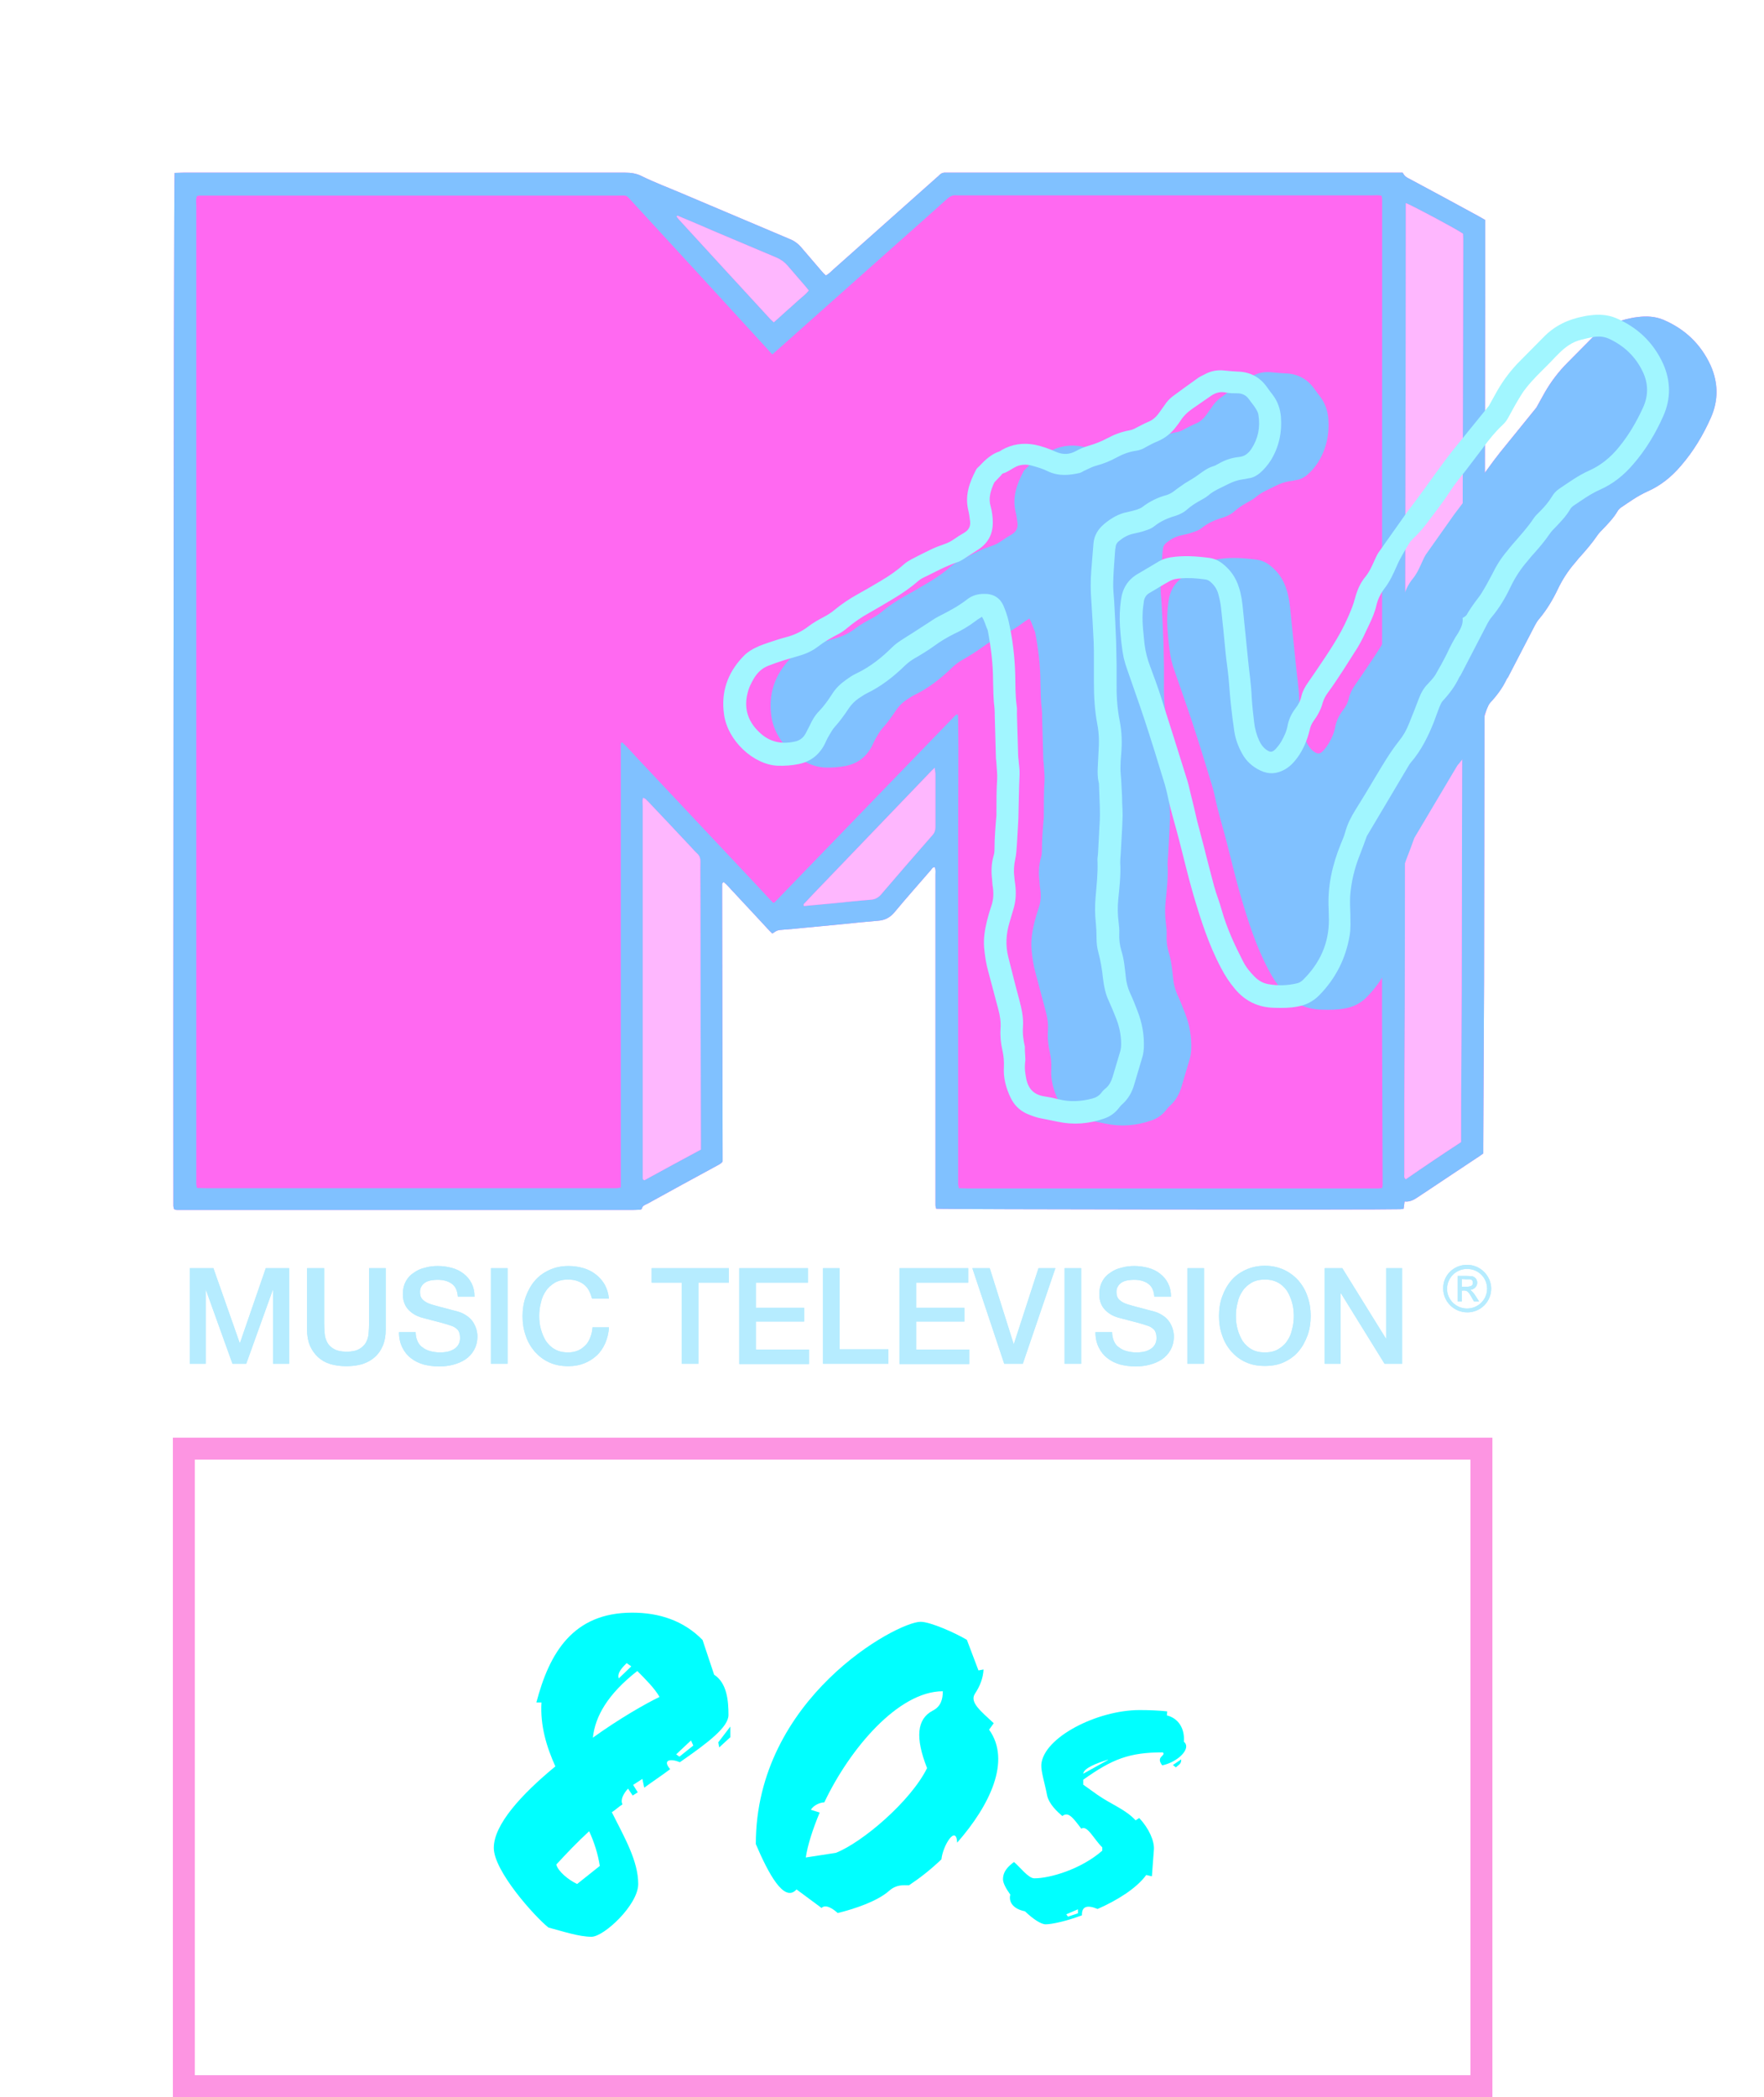 <svg width="673.23" height="800" overflow="visible" space="preserve" version="1.2" viewBox="0 0 673.23 800" xmlns="http://www.w3.org/2000/svg">
 <path transform="matrix(.921 0 0 .921 -382.09 15.064)" d="m1028.7 283.5c0.086 2.246 1.499-4.201 2.299-6.201 0.4-0.9 0.8-1.999 1.5-2.699 2.7-2.9 5.001-6 6.701-9.6 0.1-0.3 0.3-0.501 0.5-0.701l11.199-21.6c0.5-0.9 0.999-1.8 1.699-2.6 3.2-3.8 5.701-8 7.801-12.4 1.9-4 4.299-7.7 7.199-11 0.7-0.8 1.401-1.8 2.201-2.6 2.5-2.8 4.9-5.599 7-8.699 0.7-1 1.499-1.802 2.299-2.602 2.2-2.3 4.4-4.599 6-7.299 0.3-0.6 0.801-1.1 1.301-1.5 3.6-2.4 7-4.901 11-6.701 5.5-2.4 10.1-6.099 14-10.699 5.2-6 9.2-12.7 12.4-19.9s3.1-14.499-0.1-21.699c-4.1-8.9-10.702-15.1-19.602-18.9-3.4-1.4-6.999-1.6-10.699-1.1-0.8 0.1-1.7 0.2-2.5 0.4-6.4 1.2-12 3.8-16.6 8.5-3.3 3.3-6.6 6.7-9.9 10-3.7 3.7-6.8 7.799-9.4 12.299-1.2 2.1-2.3 4.201-3.5 6.301l-12.4 15.299c-1.8 2.2-3.599 4.401-5.299 6.701-3 4-5.901 8.1-8.801 12.1z" fill="#ff69f1" filter="url(#filter1368)"/>
 <g transform="matrix(.921 0 0 .921 -1555.9 218.31)">
  <path d="m1765.3-165.51c-1.2 0-2.3 0.1-3.6 0.1-0.4 2.7-0.6 419.9-0.5 427.9 0 0.4 0.199 0.899 0.199 1.199 0.2 0.2 0.3 0.301 0.4 0.301 0.1 0.1 0.199 0.1 0.299 0.1 0.2 0.1 0.402 0.1 0.602 0.1h189.4c0.9 0 1.702-0.1 2.602-0.1 0.1 0 0.199-0.1 0.299-0.1 0-0.1 0.101-0.099 0.301-0.199 0.2-1.4 1.4-1.701 2.4-2.201 9.6-5.3 19.099-10.499 28.699-15.699 0.8-0.5 1.8-0.801 2.4-1.801v-1.6c0-17.7-0.1-35.4-0.1-53.1 0-19.9-0.102-39.801-0.102-59.701 0-0.5-0.099-0.999 0.701-1.299 1.5 1.2 2.7 2.799 4.1 4.199l3.9 4.201c1.4 1.5 2.7 2.898 4.1 4.398l3.9 4.201c1.4 1.5 2.7 2.999 4.1 4.299 2.1-1.4 2.1-1.4 4.6-1.6 3-0.2 5.9-0.499 8.9-0.799 5.2-0.5 10.499-1 15.699-1.5 4.9-0.5 9.702-1 14.602-1.4 2.9-0.2 5.098-1.4 6.898-3.6 4.9-5.9 10-11.6 15-17.4 0.4-0.5 0.702-1.201 1.602-1.201 0.5 1.1 0.299 2.201 0.299 3.301v136.9c0.1 0.4 0.201 0.899 0.301 1.299 2.5 0.3 183.8 0.501 192.3 0.201 0.4 0 0.9-0.101 1.4-0.201 0.1-1 0.3-1.9 0.4-3 2.5 0.3 4.3-0.999 6.1-2.199 8-5.3 15.9-10.6 23.9-15.9 0.9-0.5 1.7-1.199 2.6-1.799v-2.602l0.338-68.521 0.461-289.38v-26.201c-1-0.6-1.901-1.1-2.801-1.6-9.5-5.2-19-10.3-28.5-15.4-0.6-0.3-1.199-0.6-1.699-1s-0.801-1-1.201-1.6h-189.1c-1.2-0.1-2.1 0.2-2.9 1-0.4 0.5-0.899 0.799-1.299 1.199-14.2 12.6-28.3 25.201-42.5 37.801-1 0.9-1.901 1.9-3.201 2.6-0.6-0.5-1.1-1-1.6-1.6-2.8-3.3-5.6-6.501-8.4-9.801-1.4-1.7-3-2.899-5-3.699-15-6.3-29.898-12.7-44.898-19-5.4-2.3-11.001-4.4-16.301-7-2.3-1.2-4.6-1.5-7.1-1.5h-86.9z" fill="#ff69f1" filter="url(#filter1364)"/>
  <path d="m1765.3-165.51c-1.2 0-2.3 0.1-3.6 0.1-0.4 2.7-0.6 419.9-0.5 427.9 0 0.4 0.199 0.899 0.199 1.199 0.2 0.2 0.3 0.301 0.4 0.301 0.1 0.1 0.199 0.1 0.299 0.1 0.2 0.1 0.402 0.1 0.602 0.1h189.4c0.9 0 1.702-0.1 2.602-0.1 0.1 0 0.199-0.1 0.299-0.1 0-0.1 0.101-0.099 0.301-0.199 0.2-1.4 1.4-1.701 2.4-2.201 9.6-5.3 19.099-10.499 28.699-15.699 0.8-0.5 1.8-0.801 2.4-1.801v-1.6c0-17.7-0.1-35.4-0.1-53.1 0-19.9-0.102-39.801-0.102-59.701 0-0.5-0.099-0.999 0.701-1.299 1.5 1.2 2.7 2.799 4.1 4.199l3.9 4.201c1.4 1.5 2.7 2.898 4.1 4.398l3.9 4.201c1.4 1.5 2.7 2.999 4.1 4.299 2.1-1.4 2.1-1.4 4.6-1.6 3-0.2 5.9-0.499 8.9-0.799 5.2-0.5 10.499-1 15.699-1.5 4.9-0.5 9.702-1 14.602-1.4 2.9-0.2 5.098-1.4 6.898-3.6 4.9-5.9 10-11.6 15-17.4 0.4-0.5 0.702-1.201 1.602-1.201 0.5 1.1 0.299 2.201 0.299 3.301v136.9c0.1 0.4 0.201 0.899 0.301 1.299 2.5 0.3 183.8 0.501 192.3 0.201 0.4 0 0.9-0.101 1.4-0.201 0.1-1 0.3-1.9 0.4-3 2.5 0.3 4.3-0.999 6.1-2.199 8-5.3 15.9-10.6 23.9-15.9 0.9-0.5 1.7-1.199 2.6-1.799v-2.602l0.338-68.521 0.461-289.38v-26.201c-1-0.6-1.901-1.1-2.801-1.6-9.5-5.2-19-10.3-28.5-15.4-0.6-0.3-1.199-0.6-1.699-1s-0.801-1-1.201-1.6h-189.1c-1.2-0.1-2.1 0.2-2.9 1-0.4 0.5-0.899 0.799-1.299 1.199-14.2 12.6-28.3 25.201-42.5 37.801-1 0.9-1.901 1.9-3.201 2.6-0.6-0.5-1.1-1-1.6-1.6-2.8-3.3-5.6-6.501-8.4-9.801-1.4-1.7-3-2.899-5-3.699-15-6.3-29.898-12.7-44.898-19-5.4-2.3-11.001-4.4-16.301-7-2.3-1.2-4.6-1.5-7.1-1.5h-86.9zm494.62 9.35c0.625-2e-4 1.275 0.05 1.975 0.25 0.1 0.6 0.199 1.201 0.199 1.701v2.299l-0.049 334.32 0.252 71.482c0 0.3-0.101 0.699-0.201 1.199-0.6 0.1-1.199 0.201-1.699 0.201h-169.9c-1.2 0-2.399-0.102-3.799-0.102-0.1-0.7-0.301-1.299-0.301-1.799v-140.6c0-13.3 0.1-26.6 0.1-39.9 0-4-0.1-8-0.1-12 0-0.7-0.102-1.3-0.102-1.9h-0.5c-0.1 0-0.201-3.8e-4 -0.301 0.1l-0.4 0.4-0.199 0.199-0.6 0.602c-24.4 25.2-48.801 50.499-73.201 75.699l-0.199 0.199-0.199 0.201c0 0.1-0.101 0.099-0.201 0.199 0 0.1-0.099 0.201-0.199 0.201-0.1 0-0.2 0.099-0.5 0.199-2.1-2.1-4.101-4.4-6.201-6.6s-4.199-4.501-6.299-6.701-4.201-4.499-6.301-6.699-4.199-4.499-6.299-6.699-4.201-4.501-6.301-6.701c-2-2.2-4.1-4.3-6.1-6.5-2.1-2.2-4.201-4.499-6.301-6.699s-4.199-4.501-6.299-6.701-4.201-4.499-6.301-6.699-3.999-4.5-6.199-6.5c-0.7 0.2-0.602 0.7-0.602 1v183.4c-0.7 0.1-1.299 0.299-1.799 0.299h-170.2c-1.2 0-2.3-0.1-3.6-0.1-0.1-0.6-0.299-1.199-0.299-1.699v-405.2c0-1.3-0.301-2.6 0.299-4 0.4-0.1 0.7-0.199 1.1-0.199h173.3c4.2 0 3.1-0.501 6.1 2.699 18.7 20.3 37.3 40.6 55.9 60.9 0.6 0.7 1.2 1.401 2 2.201 0.9-0.8 1.7-1.501 2.5-2.201l48.9-43.5c7-6.2 14-12.399 21-18.699 1.2-1.1 2.4-1.7 3.9-1.5h172.4c0.6 0 1.201-0.051 1.826-0.051zm11.975 3.25c2.7 1 21.599 11.101 23.699 12.701 0 0.6 0.102 1.3 0.102 2.1l-0.633 310.57-0.166 37.83c-0.1 7.5-0.1 14.898-0.1 22.398v3.4c-7.8 5.1-15.4 10.2-22.9 15.4-0.9-0.7-0.6-1.499-0.6-2.199v-28.701l0.174-41.021 0.424-329.08zm-301.8 5.201c5.5 2.3 10.901 4.598 16.201 6.898 8.4 3.5 16.7 7.102 25.1 10.602 1.7 0.8 3.101 1.799 4.301 3.199l7.5 8.699c0.4 0.5 0.799 1.002 1.299 1.602-1.4 1.8-3.199 3-4.799 4.5-1.5 1.4-3.101 2.799-4.701 4.199-1.6 1.5-3.2 2.9-5 4.5-0.5-0.5-0.899-0.799-1.299-1.199-12.7-13.8-25.501-27.702-38.201-41.602-0.3-0.3-0.499-0.7-0.799-1.1 0.2-0.1 0.298-0.199 0.398-0.299zm106.6 228.7c0.1 1.2 0.199 1.9 0.299 2.6v21.801c0 1.4-0.299 2.5-1.299 3.6-7.2 8.2-14.3 16.399-21.4 24.699-1.2 1.3-2.501 1.9-4.201 2-5.2 0.4-10.499 1-15.699 1.5-4 0.4-8 0.702-11.9 1.102-0.4-0.7 0.1-1.001 0.4-1.301 2.7-2.9 5.501-5.799 8.301-8.699 14.4-15 28.7-29.9 43.1-44.9 0.6-0.7 1.3-1.3 2.4-2.4zm-120.9 12.5c1.1 0.2 1.499 1 2.199 1.6 6.1 6.4 12.1 12.801 18.1 19.201 0.7 0.8 1.401 1.599 2.201 2.299 1 0.9 1.299 2.001 1.299 3.301-0.1 4.3 0 8.6 0 12.9 0.1 34.4 0.101 68.799 0.201 103.2v3.199c-8 4.3-15.8 8.501-23.4 12.701-0.9-0.3-0.699-0.901-0.699-1.301v-153.7c0-1.1-0.201-2.2 0.1-3.4z" fill="#80c1ff" filter="url(#filter1256)"/>
  <path d="m2271.9-152.91c2.7 1 21.599 11.101 23.699 12.701 0 0.6 0.102 1.3 0.102 2.1l-0.633 310.57-0.166 37.83c-0.1 7.5-0.1 14.898-0.1 22.398v3.4c-7.8 5.1-15.4 10.2-22.9 15.4-0.9-0.7-0.6-1.499-0.6-2.199v-28.701l0.174-41.021 0.424-329.08zm-301.8 5.201c5.5 2.3 10.901 4.598 16.201 6.898 8.4 3.5 16.7 7.102 25.1 10.602 1.7 0.8 3.101 1.799 4.301 3.199l7.5 8.699c0.4 0.5 0.799 1.002 1.299 1.602-1.4 1.8-3.199 3-4.799 4.5-1.5 1.4-3.101 2.799-4.701 4.199-1.6 1.5-3.2 2.9-5 4.5-0.5-0.5-0.899-0.799-1.299-1.199-12.7-13.8-25.501-27.702-38.201-41.602-0.3-0.3-0.499-0.7-0.799-1.1 0.2-0.1 0.298-0.199 0.398-0.299zm106.6 228.7c0.1 1.2 0.199 1.9 0.299 2.6v21.801c0 1.4-0.299 2.5-1.299 3.6-7.2 8.2-14.3 16.399-21.4 24.699-1.2 1.3-2.501 1.9-4.201 2-5.2 0.4-10.499 1-15.699 1.5-4 0.4-8 0.702-11.9 1.102-0.4-0.7 0.1-1.001 0.4-1.301 2.7-2.9 5.501-5.799 8.301-8.699 14.4-15 28.7-29.9 43.1-44.9 0.6-0.7 1.3-1.3 2.4-2.4zm-120.9 12.5c1.1 0.2 1.499 1 2.199 1.6 6.1 6.4 12.1 12.801 18.1 19.201 0.7 0.8 1.401 1.599 2.201 2.299 1 0.9 1.299 2.001 1.299 3.301-0.1 4.3 0 8.6 0 12.9 0.1 34.4 0.101 68.799 0.201 103.2v3.199c-8 4.3-15.8 8.501-23.4 12.701-0.9-0.3-0.699-0.901-0.699-1.301v-153.7c0-1.1-0.201-2.2 0.1-3.4z" fill="#feb7fe" filter="url(#filter1360)"/>
 </g>
 <defs>
  <filter id="filter1256" x="-.011" y="-.014" width="1.022" height="1.027" color-interpolation-filters="sRGB">
   <feGaussianBlur stdDeviation="2.433"/>
  </filter>
  <filter id="filter1287" x="-.011" y="-.013" width="1.022" height="1.026" color-interpolation-filters="sRGB">
   <feGaussianBlur stdDeviation="1.818"/>
  </filter>
  <filter id="filter1360" x="-.013" y="-.011" width="1.026" height="1.022" color-interpolation-filters="sRGB">
   <feGaussianBlur stdDeviation="1.862"/>
  </filter>
  <filter id="filter1364" x="-.132" y="-.166" width="1.263" height="1.333" color-interpolation-filters="sRGB">
   <feGaussianBlur stdDeviation="29.809"/>
  </filter>
  <filter id="filter1368" x="-.196" y="-.117" width="1.393" height="1.235" color-interpolation-filters="sRGB">
   <feGaussianBlur stdDeviation="8.28"/>
  </filter>
 </defs>
 <g transform="translate(-414.93 -52.4)" fill="#b6ecff">
  <g transform="matrix(.921 0 0 .921 32.84 67.464)">
   <path d="m493.5 509h9.8l10.9 31h0.1l10.7-31h9.7v39.6h-6.7v-30.6h-0.1l-11 30.6h-5.7l-11-30.6h-0.1v30.6h-6.6z"/>
   <path d="m542.3 509h6.9v23c0 1.3 0.1 2.7 0.2 4.1s0.5 2.6 1.1 3.7 1.5 2 2.8 2.7c1.2 0.7 3 1.1 5.2 1.1 2.3 0 4-0.4 5.2-1.1s2.2-1.6 2.8-2.7 1-2.3 1.1-3.7 0.2-2.7 0.2-4.1v-23h6.9v25.4c0 2.6-0.4 4.8-1.2 6.7s-1.9 3.5-3.3 4.7c-1.4 1.3-3.1 2.2-5.1 2.9-2 0.6-4.2 0.9-6.7 0.9s-4.7-0.3-6.7-0.9-3.7-1.6-5.1-2.9-2.5-2.9-3.3-4.7c-0.8-1.9-1.2-4.1-1.2-6.7v-25.4z"/>
   <path d="m587.1 535.4c0 1.5 0.3 2.8 0.8 3.9s1.2 2 2.2 2.6c0.9 0.7 2 1.2 3.2 1.5s2.5 0.5 3.9 0.5c1.5 0 2.8-0.2 3.9-0.5 1.1-0.4 1.9-0.8 2.6-1.4s1.1-1.2 1.4-1.9 0.4-1.5 0.4-2.2c0-1.5-0.3-2.6-1-3.4-0.7-0.7-1.4-1.2-2.2-1.5-1.4-0.5-3-1-4.9-1.5s-4.2-1.1-6.9-1.8c-1.7-0.4-3.1-1-4.2-1.7s-2-1.5-2.7-2.4-1.1-1.8-1.4-2.8-0.4-2-0.4-3.1c0-2 0.4-3.7 1.2-5.2s1.9-2.7 3.3-3.6c1.4-1 2.9-1.7 4.7-2.1 1.7-0.5 3.5-0.7 5.3-0.7 2.1 0 4 0.3 5.9 0.8 1.8 0.5 3.4 1.3 4.8 2.4s2.5 2.4 3.3 4 1.2 3.4 1.2 5.5h-6.9c-0.2-2.6-1.1-4.4-2.6-5.4-1.6-1.1-3.5-1.6-5.9-1.6-0.8 0-1.6 0.1-2.5 0.2-0.9 0.2-1.6 0.4-2.3 0.8s-1.3 0.9-1.7 1.6c-0.5 0.7-0.7 1.5-0.7 2.5 0 1.4 0.4 2.5 1.3 3.3s2 1.4 3.4 1.8c0.1 0 0.7 0.2 1.7 0.5s2.2 0.6 3.4 0.9c1.3 0.3 2.5 0.7 3.7 1s2.1 0.5 2.6 0.7c1.3 0.4 2.4 1 3.4 1.7s1.8 1.5 2.4 2.4 1.1 1.9 1.4 2.9 0.5 2.1 0.5 3.1c0 2.2-0.5 4.1-1.4 5.7s-2.1 2.9-3.6 3.9-3.2 1.7-5.1 2.2-3.8 0.7-5.8 0.7c-2.3 0-4.4-0.3-6.4-0.8-2-0.6-3.7-1.4-5.2-2.6-1.5-1.1-2.7-2.6-3.6-4.4s-1.4-3.9-1.4-6.4h6.9z"/>
   <path d="m618.3 509h6.9v39.6h-6.9z"/>
   <path d="m660.2 521.6c-0.3-1.1-0.7-2.2-1.2-3.2s-1.2-1.8-2-2.5-1.8-1.2-2.9-1.6-2.4-0.6-3.8-0.6c-2.1 0-3.9 0.4-5.5 1.3-1.5 0.9-2.8 2-3.7 3.4-1 1.4-1.7 3-2.1 4.9-0.5 1.8-0.7 3.7-0.7 5.5 0 1.9 0.2 3.7 0.7 5.5s1.2 3.4 2.1 4.9c1 1.4 2.2 2.6 3.7 3.4 1.5 0.9 3.4 1.3 5.5 1.3 1.6 0 2.9-0.3 4.1-0.8s2.2-1.3 3.1-2.2 1.5-2 2-3.3 0.8-2.6 0.9-4.1h6.8c-0.1 2.4-0.7 4.5-1.5 6.5-0.9 2-2 3.7-3.5 5.1s-3.2 2.5-5.2 3.3-4.2 1.2-6.6 1.2c-3 0-5.6-0.5-8-1.6s-4.3-2.6-6-4.5c-1.6-1.9-2.9-4.1-3.7-6.6-0.9-2.5-1.3-5.2-1.3-8s0.4-5.5 1.3-8 2.1-4.7 3.7-6.6 3.6-3.4 6-4.5c2.3-1.1 5-1.7 8-1.7 2.2 0 4.3 0.3 6.3 0.9s3.7 1.5 5.2 2.7 2.7 2.6 3.6 4.2c0.9 1.7 1.5 3.6 1.7 5.7z"/>
   <path d="m684.8 509h32.1v6h-12.6v33.6h-6.9v-33.6h-12.5v-6z"/>
   <path d="m721.2 509h28.5v6h-21.6v10.4h20v5.7h-20v11.6h22v6h-28.9z"/>
   <path d="m755.9 509h6.9v33.6h20.2v6h-27.1z"/>
   <path d="m787.6 509h28.5v6h-21.6v10.4h20v5.7h-20v11.6h22v6h-28.9z"/>
   <path d="m817.8 509h7.2l9.9 31.4h0.1l10.2-31.4h7l-13.5 39.6h-7.7z"/>
   <path d="m856 509h6.9v39.6h-6.9z"/>
   <path d="m875.7 535.4c0 1.5 0.3 2.8 0.8 3.9s1.2 2 2.2 2.6c0.9 0.7 2 1.2 3.2 1.5s2.5 0.5 3.9 0.5c1.5 0 2.8-0.2 3.9-0.5 1.1-0.4 1.9-0.8 2.6-1.4s1.1-1.2 1.4-1.9 0.4-1.5 0.4-2.2c0-1.5-0.3-2.6-1-3.4-0.7-0.7-1.4-1.2-2.2-1.5-1.4-0.5-3-1-4.9-1.5s-4.2-1.1-6.9-1.8c-1.7-0.4-3.1-1-4.2-1.7s-2-1.5-2.7-2.4-1.1-1.8-1.4-2.8-0.4-2-0.4-3.1c0-2 0.4-3.7 1.2-5.2s1.9-2.7 3.3-3.6c1.4-1 2.9-1.7 4.7-2.1 1.7-0.5 3.5-0.7 5.3-0.7 2.1 0 4 0.3 5.9 0.8 1.8 0.5 3.4 1.3 4.8 2.4s2.5 2.4 3.3 4 1.2 3.4 1.2 5.5h-6.9c-0.2-2.6-1.1-4.4-2.6-5.4-1.6-1.1-3.5-1.6-5.9-1.6-0.8 0-1.6 0.1-2.5 0.2-0.9 0.2-1.6 0.4-2.3 0.8s-1.3 0.9-1.7 1.6c-0.5 0.7-0.7 1.5-0.7 2.5 0 1.4 0.4 2.5 1.3 3.3s2 1.4 3.4 1.8c0.1 0 0.7 0.2 1.7 0.5s2.2 0.6 3.4 0.9c1.3 0.3 2.5 0.7 3.7 1s2.1 0.5 2.6 0.7c1.3 0.4 2.4 1 3.4 1.7s1.8 1.5 2.4 2.4 1.1 1.9 1.4 2.9 0.5 2.1 0.5 3.1c0 2.2-0.5 4.1-1.4 5.7s-2.1 2.9-3.6 3.9-3.2 1.7-5.1 2.2-3.8 0.7-5.8 0.7c-2.3 0-4.4-0.3-6.4-0.8-2-0.6-3.7-1.4-5.2-2.6-1.5-1.1-2.7-2.6-3.6-4.4s-1.4-3.9-1.4-6.4h6.9z"/>
   <path d="m906.9 509h6.9v39.6h-6.9z"/>
   <path d="m939 508c3 0 5.6 0.6 8 1.7 2.3 1.1 4.3 2.6 6 4.5 1.6 1.9 2.9 4.1 3.7 6.6 0.9 2.5 1.3 5.2 1.3 8s-0.4 5.5-1.3 8-2.1 4.7-3.7 6.6-3.6 3.4-6 4.5c-2.3 1.1-5 1.6-8 1.6s-5.6-0.5-8-1.6-4.3-2.6-6-4.5c-1.6-1.9-2.9-4.1-3.7-6.6-0.9-2.5-1.3-5.2-1.3-8s0.4-5.5 1.3-8 2.1-4.7 3.7-6.6 3.6-3.4 6-4.5 5-1.7 8-1.7zm0 5.7c-2.1 0-3.9 0.4-5.5 1.3-1.5 0.9-2.8 2-3.7 3.4-1 1.4-1.7 3-2.1 4.9-0.5 1.8-0.7 3.7-0.7 5.5 0 1.9 0.2 3.7 0.7 5.5s1.2 3.4 2.1 4.9c1 1.4 2.2 2.6 3.7 3.4 1.5 0.9 3.4 1.3 5.5 1.3s3.9-0.4 5.5-1.3c1.5-0.9 2.8-2 3.7-3.4 1-1.4 1.7-3 2.1-4.9 0.5-1.8 0.7-3.7 0.7-5.5 0-1.9-0.2-3.7-0.7-5.5s-1.2-3.4-2.1-4.9c-1-1.4-2.2-2.6-3.7-3.4-1.6-0.9-3.4-1.3-5.5-1.3z"/>
   <path d="m963.8 509h7.3l18.1 29.2h0.1v-29.2h6.6v39.6h-7.3l-18-29.1h-0.2v29.1h-6.6z"/>
  </g>
  <g transform="matrix(.921 0 0 .921 32.84 67.464)">
   <path d="m1022.8 507.6c5.4 0 9.9 4.4 10 9.8 0 5.5-4.4 9.9-9.9 9.9s-10-4.4-10-9.9c-0.1-5.4 4.3-9.8 9.9-9.8zm0 18.1c4.6 0 8.3-3.7 8.3-8.2 0-4.6-3.7-8.2-8.3-8.2s-8.3 3.7-8.3 8.3c0 4.4 3.7 8.1 8.3 8.1z"/>
   <path d="m1024.1 518c1.7 1.2 2.5 3.1 3.7 4.8h-2c-0.1 0-0.3-0.2-0.3-0.3-0.5-0.9-1-1.7-1.5-2.6-1-1.5-1.5-1.8-3.4-1.6v4.5h-1.7v-10.6h2c1.2 0 2.4 0 3.6 0.1 1.6 0.1 2.5 1.4 2.5 2.7 0 1.4-1 2.6-2.5 2.9-0.1 0.1-0.2 0.1-0.4 0.1zm-3.5-4.5v3.2h2.2c0.4 0 0.9-0.1 1.3-0.2 0.8-0.2 1.1-0.7 1.1-1.5s-0.4-1.3-1.2-1.4c-1.1 0-2.3 0-3.4-0.1z"/>
  </g>
  <g transform="matrix(.921 0 0 .921 32.84 67.464)">
   <path d="m493.5 509h9.8l10.9 31h0.1l10.7-31h9.7v39.6h-6.7v-30.6h-0.1l-11 30.6h-5.7l-11-30.6h-0.1v30.6h-6.6z"/>
   <path d="m542.3 509h6.9v23c0 1.3 0.1 2.7 0.2 4.1s0.5 2.6 1.1 3.7 1.5 2 2.8 2.7c1.2 0.7 3 1.1 5.2 1.1 2.3 0 4-0.4 5.2-1.1s2.2-1.6 2.8-2.7 1-2.3 1.1-3.7 0.2-2.7 0.2-4.1v-23h6.9v25.4c0 2.6-0.4 4.8-1.2 6.7s-1.9 3.5-3.3 4.7c-1.4 1.3-3.1 2.2-5.1 2.9-2 0.6-4.2 0.9-6.7 0.9s-4.7-0.3-6.7-0.9-3.7-1.6-5.1-2.9-2.5-2.9-3.3-4.7c-0.8-1.9-1.2-4.1-1.2-6.7v-25.4z"/>
   <path d="m587.1 535.4c0 1.5 0.3 2.8 0.8 3.9s1.2 2 2.2 2.6c0.9 0.7 2 1.2 3.2 1.5s2.5 0.5 3.9 0.5c1.5 0 2.8-0.2 3.9-0.5 1.1-0.4 1.9-0.8 2.6-1.4s1.1-1.2 1.4-1.9 0.4-1.5 0.4-2.2c0-1.5-0.3-2.6-1-3.4-0.7-0.7-1.4-1.2-2.2-1.5-1.4-0.5-3-1-4.9-1.5s-4.2-1.1-6.9-1.8c-1.7-0.4-3.1-1-4.2-1.7s-2-1.5-2.7-2.4-1.1-1.8-1.4-2.8-0.4-2-0.4-3.1c0-2 0.4-3.7 1.2-5.2s1.9-2.7 3.3-3.6c1.4-1 2.9-1.7 4.7-2.1 1.7-0.5 3.5-0.7 5.3-0.7 2.1 0 4 0.3 5.9 0.8 1.8 0.5 3.4 1.3 4.8 2.4s2.5 2.4 3.3 4 1.2 3.4 1.2 5.5h-6.9c-0.2-2.6-1.1-4.4-2.6-5.4-1.6-1.1-3.5-1.6-5.9-1.6-0.8 0-1.6 0.1-2.5 0.2-0.9 0.2-1.6 0.4-2.3 0.8s-1.3 0.9-1.7 1.6c-0.5 0.7-0.7 1.5-0.7 2.5 0 1.4 0.4 2.5 1.3 3.3s2 1.4 3.4 1.8c0.1 0 0.7 0.2 1.7 0.5s2.2 0.6 3.4 0.9c1.3 0.3 2.5 0.7 3.7 1s2.1 0.5 2.6 0.7c1.3 0.4 2.4 1 3.4 1.7s1.8 1.5 2.4 2.4 1.1 1.9 1.4 2.9 0.5 2.1 0.5 3.1c0 2.2-0.5 4.1-1.4 5.7s-2.1 2.9-3.6 3.9-3.2 1.7-5.1 2.2-3.8 0.7-5.8 0.7c-2.3 0-4.4-0.3-6.4-0.8-2-0.6-3.7-1.4-5.2-2.6-1.5-1.1-2.7-2.6-3.6-4.4s-1.4-3.9-1.4-6.4h6.9z"/>
   <path d="m618.3 509h6.9v39.6h-6.9z"/>
   <path d="m660.2 521.6c-0.3-1.1-0.7-2.2-1.2-3.2s-1.2-1.8-2-2.5-1.8-1.2-2.9-1.6-2.4-0.6-3.8-0.6c-2.1 0-3.9 0.4-5.5 1.3-1.5 0.9-2.8 2-3.7 3.4-1 1.4-1.7 3-2.1 4.9-0.5 1.8-0.7 3.7-0.7 5.5 0 1.9 0.2 3.7 0.7 5.5s1.2 3.4 2.1 4.9c1 1.4 2.2 2.6 3.7 3.4 1.5 0.9 3.4 1.3 5.5 1.3 1.6 0 2.9-0.3 4.1-0.8s2.2-1.3 3.1-2.2 1.5-2 2-3.3 0.8-2.6 0.9-4.1h6.8c-0.1 2.4-0.7 4.5-1.5 6.5-0.9 2-2 3.7-3.5 5.1s-3.2 2.5-5.2 3.3-4.2 1.2-6.6 1.2c-3 0-5.6-0.5-8-1.6s-4.3-2.6-6-4.5c-1.6-1.9-2.9-4.1-3.7-6.6-0.9-2.5-1.3-5.2-1.3-8s0.4-5.5 1.3-8 2.1-4.7 3.7-6.6 3.6-3.4 6-4.5c2.3-1.1 5-1.7 8-1.7 2.2 0 4.3 0.3 6.3 0.9s3.7 1.5 5.2 2.7 2.7 2.6 3.6 4.2c0.9 1.7 1.5 3.6 1.7 5.7z"/>
   <path d="m684.8 509h32.1v6h-12.6v33.6h-6.9v-33.6h-12.5v-6z"/>
   <path d="m721.2 509h28.5v6h-21.6v10.4h20v5.7h-20v11.6h22v6h-28.9z"/>
   <path d="m755.9 509h6.9v33.6h20.2v6h-27.1z"/>
   <path d="m787.6 509h28.5v6h-21.6v10.4h20v5.7h-20v11.6h22v6h-28.9z"/>
   <path d="m817.8 509h7.2l9.9 31.4h0.1l10.2-31.4h7l-13.5 39.6h-7.7z"/>
   <path d="m856 509h6.9v39.6h-6.9z"/>
   <path d="m875.7 535.4c0 1.5 0.3 2.8 0.8 3.9s1.2 2 2.2 2.6c0.9 0.7 2 1.2 3.2 1.5s2.5 0.5 3.9 0.5c1.5 0 2.8-0.2 3.9-0.5 1.1-0.4 1.9-0.8 2.6-1.4s1.1-1.2 1.4-1.9 0.4-1.5 0.4-2.2c0-1.5-0.3-2.6-1-3.4-0.7-0.7-1.4-1.2-2.2-1.5-1.4-0.5-3-1-4.9-1.5s-4.2-1.1-6.9-1.8c-1.7-0.4-3.1-1-4.2-1.7s-2-1.5-2.7-2.4-1.1-1.8-1.4-2.8-0.4-2-0.4-3.1c0-2 0.4-3.7 1.2-5.2s1.9-2.7 3.3-3.6c1.4-1 2.9-1.7 4.7-2.1 1.7-0.5 3.5-0.7 5.3-0.7 2.1 0 4 0.3 5.9 0.8 1.8 0.5 3.4 1.3 4.8 2.4s2.5 2.4 3.3 4 1.2 3.4 1.2 5.5h-6.9c-0.2-2.6-1.1-4.4-2.6-5.4-1.6-1.1-3.5-1.6-5.9-1.6-0.8 0-1.6 0.1-2.5 0.2-0.9 0.2-1.6 0.4-2.3 0.8s-1.3 0.9-1.7 1.6c-0.5 0.7-0.7 1.5-0.7 2.5 0 1.4 0.4 2.5 1.3 3.3s2 1.4 3.4 1.8c0.1 0 0.7 0.2 1.7 0.5s2.2 0.6 3.4 0.9c1.3 0.3 2.5 0.7 3.7 1s2.1 0.5 2.6 0.7c1.3 0.4 2.4 1 3.4 1.7s1.8 1.5 2.4 2.4 1.1 1.9 1.4 2.9 0.5 2.1 0.5 3.1c0 2.2-0.5 4.1-1.4 5.7s-2.1 2.9-3.6 3.9-3.2 1.7-5.1 2.2-3.8 0.7-5.8 0.7c-2.3 0-4.4-0.3-6.4-0.8-2-0.6-3.7-1.4-5.2-2.6-1.5-1.1-2.7-2.6-3.6-4.4s-1.4-3.9-1.4-6.4h6.9z"/>
   <path d="m906.9 509h6.9v39.6h-6.9z"/>
   <path d="m939 508c3 0 5.6 0.6 8 1.7 2.3 1.1 4.3 2.6 6 4.5 1.6 1.9 2.9 4.1 3.7 6.6 0.9 2.5 1.3 5.2 1.3 8s-0.4 5.5-1.3 8-2.1 4.7-3.7 6.6-3.6 3.4-6 4.5c-2.3 1.1-5 1.6-8 1.6s-5.6-0.5-8-1.6-4.3-2.6-6-4.5c-1.6-1.9-2.9-4.1-3.7-6.6-0.9-2.5-1.3-5.2-1.3-8s0.4-5.5 1.3-8 2.1-4.7 3.7-6.6 3.6-3.4 6-4.5 5-1.7 8-1.7zm0 5.7c-2.1 0-3.9 0.4-5.5 1.3-1.5 0.9-2.8 2-3.7 3.4-1 1.4-1.7 3-2.1 4.9-0.5 1.8-0.7 3.7-0.7 5.5 0 1.9 0.2 3.7 0.7 5.5s1.2 3.4 2.1 4.9c1 1.4 2.2 2.6 3.7 3.4 1.5 0.9 3.4 1.3 5.5 1.3s3.9-0.4 5.5-1.3c1.5-0.9 2.8-2 3.7-3.4 1-1.4 1.7-3 2.1-4.9 0.5-1.8 0.7-3.7 0.7-5.5 0-1.9-0.2-3.7-0.7-5.5s-1.2-3.4-2.1-4.9c-1-1.4-2.2-2.6-3.7-3.4-1.6-0.9-3.4-1.3-5.5-1.3z"/>
   <path d="m963.8 509h7.3l18.1 29.2h0.1v-29.2h6.6v39.6h-7.3l-18-29.1h-0.2v29.1h-6.6z"/>
  </g>
  <g transform="matrix(.921 0 0 .921 32.84 67.464)">
   <path d="m1022.8 507.6c5.4 0 9.9 4.4 10 9.8 0 5.5-4.4 9.9-9.9 9.9s-10-4.4-10-9.9c-0.1-5.4 4.3-9.8 9.9-9.8zm0 18.1c4.6 0 8.3-3.7 8.3-8.2 0-4.6-3.7-8.2-8.3-8.2s-8.3 3.7-8.3 8.3c0 4.4 3.7 8.1 8.3 8.1z"/>
   <path d="m1024.1 518c1.7 1.2 2.5 3.1 3.7 4.8h-2c-0.1 0-0.3-0.2-0.3-0.3-0.5-0.9-1-1.7-1.5-2.6-1-1.5-1.5-1.8-3.4-1.6v4.5h-1.7v-10.6h2c1.2 0 2.4 0 3.6 0.1 1.6 0.1 2.5 1.4 2.5 2.7 0 1.4-1 2.6-2.5 2.9-0.1 0.1-0.2 0.1-0.4 0.1zm-3.5-4.5v3.2h2.2c0.4 0 0.9-0.1 1.3-0.2 0.8-0.2 1.1-0.7 1.1-1.5s-0.4-1.3-1.2-1.4c-1.1 0-2.3 0-3.4-0.1z"/>
  </g>
 </g>
 <g transform="matrix(.921 0 0 .921 -383.63 15.709)" fill="#80c1ff" filter="url(#filter1287)">
  <path d="m1007.3 212.8c-1 1.7-1.7 3.6-2.6 5.4-0.7 1.5-1.5 2.899-2.5 4.199-2.3 2.7-3.6 5.799-4.5 9.199-0.7 2.7-1.8 5.301-2.9 7.801-3.5 8.1-8.6 15.3-13.5 22.6-1 1.5-2.1 3-3.1 4.5-1.2 1.7-2.199 3.5-2.699 5.6-0.4 1.9-1.3 3.602-2.5 5.102-1.6 2.1-2.701 4.4-3.201 7-0.4 2.3-1.4 4.5-2.6 6.6-0.7 1.2-1.5 2.199-2.4 3.199-1.4 1.4-2.199 1.401-3.799 0.301-1.4-1-2.3-2.301-3-3.801-1.1-2.4-1.8-4.999-2.1-7.699-0.4-3.4-0.8-6.901-1-10.301-0.2-5.2-1-10.3-1.5-15.4-0.7-6.9-1.402-13.899-2.102-20.799-0.3-3.2-0.699-6.301-1.699-9.301-1.2-3.9-3.4-7.1-6.5-9.6-1.7-1.4-3.599-2.3-5.699-2.6-5.4-0.7-10.901-1.101-16.301-0.201-1.7 0.3-3.2 0.802-4.6 1.602-2.8 1.7-5.7 3.4-8.6 5.1-4.4 2.5-6.601 6.2-7.201 11.1-0.5 3.5-0.6 7.1-0.4 10.6 0.3 4.5 0.702 9 1.602 13.4 0.4 1.6 0.9 3.3 1.5 4.9 2.4 7 4.899 13.9 7.199 20.9 2.9 8.8 5.601 17.6 8.301 26.5 0.9 3 1.399 6.099 2.199 9.199 1.2 4.7 2.601 9.4 3.801 14.1 1.9 7.3 3.599 14.7 5.699 21.9 3.1 10.6 6.4 21.001 11.6 30.801 1.6 3.1 3.501 6 5.701 8.6 4.3 5.2 9.8 7.8 16.5 7.9 3.1 0.1 6.298 0.1 9.398-0.5 3.5-0.6 6.5-2.102 9-4.602 6.9-7 11.101-15.298 12.701-24.898 0.5-2.9 0.299-5.702 0.299-8.602-0.1-2.5-0.2-5-0.1-7.5 0.4-5.9 1.8-11.699 4-17.199 1-2.6 2-5.201 2.9-7.801l17.4-29.299c0.3-0.5 0.6-1 1-1.4 4.2-4.9 7-10.6 9.4-16.6 0.8-2.1 1.499-4.201 2.299-6.201 0.4-0.9 0.8-1.999 1.5-2.699 2.7-2.9 5.001-6 6.701-9.6 0.1-0.3 0.3-0.501 0.5-0.701l11.199-21.6c0.5-0.9 0.999-1.8 1.699-2.6 3.2-3.8 5.701-8 7.801-12.4 1.9-4 4.299-7.7 7.199-11 0.7-0.8 1.401-1.8 2.201-2.6 2.5-2.8 4.9-5.599 7-8.699 0.7-1 1.499-1.802 2.299-2.602 2.2-2.3 4.4-4.599 6-7.299 0.3-0.6 0.801-1.1 1.301-1.5 3.6-2.4 7-4.901 11-6.701 5.5-2.4 10.1-6.099 14-10.699 5.2-6 9.2-12.7 12.4-19.9s3.1-14.499-0.1-21.699c-4.1-8.9-10.702-15.1-19.602-18.9-3.4-1.4-6.999-1.6-10.699-1.1-0.8 0.1-1.7 0.2-2.5 0.4-6.4 1.2-12 3.8-16.6 8.5-3.3 3.3-6.6 6.7-9.9 10-3.7 3.7-6.8 7.799-9.4 12.299-1.2 2.1-2.3 4.201-3.5 6.301l-12.4 15.299c-1.8 2.2-3.599 4.401-5.299 6.701-3 4-5.901 8.1-8.801 12.1-2.5 3.5-5.1 6.899-7.6 10.199z"/>
  <path d="m843.07 239.2c-0.9 0.6-1.7 1-2.3 1.5-2.9 2.2-6 4.1-9.3 5.6-2.8 1.4-5.5 3-8.1 4.9s-5.4 3.6-8.2 5.2c-1.4 0.8-2.7 1.8-3.9 2.9-4.7 4.6-9.9 8.7-15.9 11.6-1.2 0.6-2.3 1.4-3.4 2.1-1.6 1.1-2.9 2.4-4 4-1.8 2.7-3.7 5.4-5.9 7.8-1 1.1-1.7 2.5-2.5 3.8-0.7 1.2-1.2 2.4-1.8 3.6-2.3 4.3-5.8 7-10.6 8-2.9 0.6-5.8 0.8-8.8 0.7-9.8-0.4-20.7-10.2-22.2-21.3-1.3-9.1 1.4-17 7.7-23.7 1.9-2.1 4.3-3.5 6.9-4.6 2.7-1.1 5.4-1.9 8.1-2.8 0.9-0.3 1.8-0.5 2.8-0.8 3.5-0.9 6.8-2.4 9.7-4.7 1.9-1.4 4-2.6 6.1-3.7 1.5-0.8 3-1.7 4.3-2.8 3-2.5 6.3-4.7 9.7-6.6 3.3-1.8 6.5-3.7 9.7-5.6 3.4-2 6.6-4.2 9.5-6.8 1-0.9 2.2-1.6 3.3-2.2 2.7-1.4 5.4-2.8 8.2-4.1 1.7-0.8 3.5-1.5 5.3-2.1 1.5-0.5 2.8-1.2 4.1-2.1s2.7-1.8 4.1-2.6c1.9-1.1 2.7-2.6 2.5-4.7-0.2-1.6-0.4-3.2-0.8-4.8-1.4-6 0.5-11.3 3.2-16.5 0.3-0.7 1-1.2 1.5-1.7 2.3-2.5 4.9-4.9 8.2-6 0.4-0.1 0.6-0.4 1-0.6 4.2-2.4 8.8-3.1 13.6-2.2 3.1 0.6 6.1 1.7 9 3 2.8 1.2 5.5 1.1 8.2-0.4 1.6-0.9 3.3-1.6 5-2.1 2.8-0.8 5.4-1.8 8-3.2 2.8-1.5 5.7-2.6 8.9-3.2 1.2-0.2 2.2-0.6 3.2-1.2 1.6-0.8 3.2-1.7 4.9-2.4s3.1-1.9 4.2-3.4c0.8-1.2 1.7-2.3 2.5-3.5 0.9-1.4 2-2.6 3.3-3.6 3.4-2.5 6.8-5 10.2-7.4 0.9-0.7 2-1.2 3-1.7 2.7-1.5 5.5-2 8.6-1.6 1.7 0.2 3.4 0.3 5.1 0.4 5.1 0.1 9.2 2.2 12.2 6.4 0.8 1.2 1.7 2.3 2.6 3.5 1.9 2.6 2.9 5.5 3.2 8.8 0.5 6.5-0.8 12.6-4.2 18.1-1.3 2-2.8 3.8-4.7 5.4-1.3 1-2.7 1.8-4.4 2-0.9 0.2-1.9 0.4-2.8 0.5-2 0.3-3.9 1-5.7 1.9-2.9 1.5-5.9 2.6-8.4 4.8-1.2 1-2.6 1.6-3.9 2.4-1.6 0.9-3.1 1.9-4.5 3.1-1.5 1.4-3.3 2.3-5.2 2.9-3.1 0.9-6.1 2.2-8.7 4.3-1.1 0.9-2.5 1.4-3.8 1.8-1.6 0.6-3.3 0.9-5 1.3-2.2 0.5-4.1 1.6-5.8 3-0.8 0.6-1.3 1.4-1.4 2.4 0 0.5-0.2 0.9-0.2 1.4-0.3 4.4-0.7 8.8-0.8 13.2-0.1 2.7 0.2 5.3 0.4 8 0.3 5.5 0.6 11.1 0.8 16.6 0.1 3.2 0.1 6.5 0.2 9.8v6.6c-0.1 5.6 0.2 11.1 1.3 16.6 0.9 4.6 1 9.1 0.6 13.7-0.2 2-0.3 4-0.3 6 0 1.5 0.2 3 0.3 4.6l0.3 5.7c0.1 1.2 0.1 2.5 0.1 3.7 0.1 1.8 0.2 3.6 0.2 5.4-0.1 3-0.2 5.9-0.4 8.9-0.1 2.4-0.3 4.8-0.4 7.2-0.1 1.1-0.2 2.3-0.2 3.4 0.3 5.1-0.3 10.1-0.8 15.2-0.3 3.1-0.3 6.1 0.1 9.2 0.2 1.7 0.4 3.4 0.3 5.1-0.1 2.4 0.2 4.8 0.9 7.1 1.1 3.5 1.4 7.1 1.8 10.7 0.2 2.3 0.8 4.5 1.7 6.6 1.2 2.5 2.2 5.1 3.2 7.7 1.9 4.9 2.8 9.9 2.6 15.2-0.1 1.1-0.2 2.3-0.5 3.4-1.1 3.9-2.4 7.9-3.5 11.8-0.9 3.2-2.5 6-5 8.2-0.6 0.5-1 1.1-1.5 1.7-1.6 2-3.6 3.4-6 4.2-6.3 2.2-12.7 2.7-19.2 1.3-2.1-0.4-4.3-0.9-6.5-1.3-2.3-0.4-4.4-1.2-6.5-2.1-2.9-1.4-5-3.5-6.4-6.3-2-4.1-3.2-8.4-2.9-13 0.1-2.3-0.1-4.6-0.6-6.8-0.7-3-1-6-0.8-9.1 0.2-2.7-0.2-5.3-0.9-7.9-1.4-5.3-2.8-10.5-4.2-15.8-0.9-3.2-1.4-6.5-1.7-9.9-0.3-3.8 0.3-7.4 1.2-11.1 0.5-2 1.1-4.1 1.8-6.1 0.9-2.6 1-5.2 0.6-7.9-0.2-1-0.2-2.1-0.3-3.1-0.4-3.3-0.3-6.5 0.6-9.7 0.3-0.9 0.4-1.9 0.4-2.8 0-4.7 0.4-9.4 0.8-14v-0.9c0-4.8 0-9.6 0.3-14.3 0.1-2.1-0.2-4.2-0.3-6.3 0-0.7-0.1-1.3-0.2-2-0.2-5.9-0.3-11.8-0.5-17.8 0-1.1 0-2.1-0.1-3.1-0.5-3.8-0.5-7.6-0.6-11.5 0-7-0.9-13.9-2.2-20.8-0.9-1.9-1.2-3.7-2.4-5.6z"/>
 </g>
 <g fill="#a1f6ff" stroke-width=".921">
  <path d="m374.76 235.33c-0.829 0.553-1.565 0.921-2.118 1.381-2.671 2.026-5.525 3.776-8.564 5.157-2.578 1.289-5.065 2.763-7.459 4.512s-4.973 3.315-7.551 4.788c-1.289 0.737-2.486 1.657-3.591 2.671-4.328 4.236-9.117 8.011-14.642 10.682-1.105 0.553-2.118 1.289-3.131 1.934-1.473 1.013-2.671 2.21-3.683 3.683-1.657 2.486-3.407 4.973-5.433 7.183-0.921 1.013-1.565 2.302-2.302 3.499-0.645 1.105-1.105 2.21-1.657 3.315-2.118 3.96-5.341 6.446-9.761 7.367-2.671 0.553-5.341 0.737-8.104 0.645-9.024-0.368-19.062-9.393-20.443-19.614-1.197-8.38 1.289-15.655 7.091-21.824 1.75-1.934 3.96-3.223 6.354-4.236 2.486-1.013 4.973-1.75 7.459-2.578 0.829-0.276 1.657-0.46 2.578-0.737 3.223-0.829 6.262-2.21 8.932-4.328 1.75-1.289 3.683-2.394 5.617-3.407 1.381-0.737 2.763-1.565 3.96-2.578 2.763-2.302 5.801-4.328 8.932-6.078 3.039-1.657 5.986-3.407 8.932-5.157 3.131-1.842 6.078-3.868 8.748-6.262 0.921-0.829 2.026-1.473 3.039-2.026 2.486-1.289 4.973-2.578 7.551-3.776 1.565-0.737 3.223-1.381 4.88-1.934 1.381-0.46 2.578-1.105 3.776-1.934s2.486-1.657 3.776-2.394c1.75-1.013 2.486-2.394 2.302-4.328-0.184-1.473-0.368-2.947-0.737-4.42-1.289-5.525 0.46-10.406 2.947-15.194 0.276-0.645 0.921-1.105 1.381-1.565 2.118-2.302 4.512-4.512 7.551-5.525 0.368-0.092 0.553-0.368 0.921-0.553 3.868-2.21 8.104-2.855 12.524-2.026 2.855 0.553 5.617 1.565 8.288 2.763 2.578 1.105 5.065 1.013 7.551-0.368 1.473-0.829 3.039-1.473 4.604-1.934 2.578-0.737 4.973-1.657 7.367-2.947 2.578-1.381 5.249-2.394 8.196-2.947 1.105-0.184 2.026-0.553 2.947-1.105 1.473-0.737 2.947-1.565 4.512-2.21s2.855-1.75 3.868-3.131c0.737-1.105 1.565-2.118 2.302-3.223 0.829-1.289 1.842-2.394 3.039-3.315 3.131-2.302 6.262-4.604 9.393-6.814 0.829-0.645 1.842-1.105 2.763-1.565 2.486-1.381 5.065-1.842 7.919-1.473 1.565 0.184 3.131 0.276 4.696 0.368 4.696 0.092 8.472 2.026 11.234 5.894 0.737 1.105 1.565 2.118 2.394 3.223 1.75 2.394 2.671 5.065 2.947 8.104 0.46 5.986-0.737 11.603-3.868 16.667-1.197 1.842-2.578 3.499-4.328 4.973-1.197 0.921-2.486 1.657-4.052 1.842-0.829 0.184-1.75 0.368-2.578 0.46-1.842 0.276-3.591 0.921-5.249 1.75-2.671 1.381-5.433 2.394-7.735 4.42-1.105 0.921-2.394 1.473-3.591 2.21-1.473 0.829-2.855 1.75-4.144 2.855-1.381 1.289-3.039 2.118-4.788 2.671-2.855 0.829-5.617 2.026-8.011 3.96-1.013 0.829-2.302 1.289-3.499 1.657-1.473 0.553-3.039 0.829-4.604 1.197-2.026 0.46-3.776 1.473-5.341 2.763-0.737 0.553-1.197 1.289-1.289 2.21 0 0.46-0.184 0.829-0.184 1.289-0.276 4.052-0.645 8.104-0.737 12.155-0.092 2.486 0.184 4.88 0.368 7.367 0.276 5.065 0.553 10.221 0.737 15.286 0.092 2.947 0.092 5.986 0.184 9.024v6.078c-0.092 5.157 0.184 10.221 1.197 15.286 0.829 4.236 0.921 8.38 0.553 12.616-0.184 1.842-0.276 3.683-0.276 5.525 0 1.381 0.184 2.763 0.276 4.236 0.092 1.75 0.184 3.499 0.276 5.249 0.092 1.105 0.092 2.302 0.092 3.407 0.092 1.657 0.184 3.315 0.184 4.973-0.092 2.763-0.184 5.433-0.368 8.196-0.092 2.21-0.276 4.42-0.368 6.63-0.092 1.013-0.184 2.118-0.184 3.131 0.276 4.696-0.276 9.301-0.737 13.997-0.276 2.855-0.276 5.617 0.092 8.472 0.184 1.565 0.368 3.131 0.276 4.696-0.092 2.21 0.184 4.42 0.829 6.538 1.013 3.223 1.289 6.538 1.657 9.853 0.184 2.118 0.737 4.144 1.565 6.078 1.105 2.302 2.026 4.696 2.947 7.091 1.75 4.512 2.578 9.117 2.394 13.997-0.092 1.013-0.184 2.118-0.46 3.131-1.013 3.591-2.21 7.275-3.223 10.866-0.829 2.947-2.302 5.525-4.604 7.551-0.553 0.46-0.921 1.013-1.381 1.565-1.473 1.842-3.315 3.131-5.525 3.868-5.801 2.026-11.695 2.486-17.68 1.197-1.934-0.368-3.96-0.829-5.986-1.197-2.118-0.368-4.052-1.105-5.986-1.934-2.671-1.289-4.604-3.223-5.894-5.801-1.842-3.776-2.947-7.735-2.671-11.971 0.092-2.118-0.092-4.236-0.553-6.262-0.645-2.763-0.921-5.525-0.737-8.38 0.184-2.486-0.184-4.88-0.829-7.275-1.289-4.88-2.578-9.669-3.868-14.55-0.829-2.947-1.289-5.986-1.565-9.117-0.276-3.499 0.276-6.814 1.105-10.221 0.46-1.842 1.013-3.776 1.657-5.617 0.829-2.394 0.921-4.788 0.553-7.275-0.184-0.921-0.184-1.934-0.276-2.855-0.368-3.039-0.276-5.986 0.553-8.932 0.276-0.829 0.368-1.75 0.368-2.578 0-4.328 0.368-8.656 0.737-12.892v-0.829c0-4.42 0-8.84 0.276-13.168 0.092-1.934-0.184-3.868-0.276-5.801 0-0.645-0.092-1.197-0.184-1.842-0.184-5.433-0.276-10.866-0.46-16.391 0-1.013 0-1.934-0.092-2.855-0.46-3.499-0.46-6.998-0.553-10.59 0-6.446-0.829-12.8-2.026-19.154-0.829-1.75-1.105-3.407-2.21-5.157zm16.483 169.9c-0.276 2.763 0.092 4.604 0.46 6.538 0.829 3.868 3.131 5.986 6.906 6.538 1.842 0.276 3.683 0.645 5.433 1.105 4.328 1.105 8.564 0.829 12.8-0.276 1.381-0.368 2.578-1.013 3.499-2.21 0.368-0.553 0.921-1.105 1.473-1.565 1.565-1.197 2.302-2.855 2.855-4.604 0.921-3.223 1.934-6.354 2.855-9.577 0.276-0.921 0.368-1.934 0.368-2.855 0-3.315-0.645-6.446-1.842-9.577-0.921-2.302-1.842-4.604-2.855-6.814-1.289-2.671-1.842-5.525-2.21-8.38-0.368-3.499-0.921-6.998-1.842-10.406-0.46-1.657-0.645-3.407-0.645-5.249 0-1.934-0.092-3.868-0.276-5.801-0.368-3.223-0.368-6.538-0.092-9.761 0.368-4.512 0.921-9.117 0.737-13.721-0.092-0.921 0.092-1.934 0.184-2.855 0.092-2.302 0.276-4.604 0.368-6.814 0.092-2.763 0.368-5.433 0.368-8.196 0-3.868-0.276-7.735-0.368-11.603 0-0.184 0-0.368-0.092-0.553-0.46-1.934-0.46-3.868-0.368-5.801 0.092-1.842 0.184-3.683 0.276-5.525 0.276-3.683 0.276-7.367-0.46-11.05-1.013-5.249-1.289-10.682-1.289-16.023v-8.748c0-2.21 0-4.42-0.092-6.63-0.276-5.341-0.553-10.682-0.921-16.115-0.276-3.591-0.276-7.183 0-10.774 0.184-1.934 0.276-3.868 0.46-5.801 0.092-1.473 0.276-2.947 0.368-4.512 0.184-3.223 1.75-5.709 4.144-7.735 2.578-2.118 5.433-3.868 8.84-4.512 1.197-0.276 2.394-0.553 3.591-0.921 0.737-0.276 1.473-0.553 2.118-1.013 2.855-2.21 5.986-3.683 9.393-4.604 1.105-0.368 2.026-0.921 2.947-1.657 1.289-1.013 2.578-1.842 3.868-2.763 1.75-1.105 3.683-2.118 5.341-3.407 1.75-1.289 3.407-2.486 5.525-3.131 0.645-0.184 1.289-0.553 1.934-0.921 2.394-1.381 4.973-2.302 7.735-2.578 2.302-0.184 3.683-1.381 4.88-3.131 2.578-3.96 3.407-8.288 2.671-12.892-0.092-0.921-0.645-1.842-1.105-2.578-0.737-1.197-1.657-2.21-2.486-3.407-1.105-1.565-2.578-2.302-4.512-2.302-1.381 0-2.855 0-4.236-0.276-2.118-0.46-3.96 0-5.709 1.197-2.394 1.657-4.788 3.315-7.183 4.973-1.842 1.289-3.407 2.763-4.604 4.696-0.46 0.737-1.013 1.381-1.565 2.118-1.842 2.486-4.144 4.328-6.906 5.525-1.565 0.645-3.039 1.381-4.512 2.21-1.197 0.737-2.486 1.289-3.868 1.473-2.671 0.368-5.065 1.289-7.459 2.578-2.486 1.381-5.065 2.394-7.827 3.131-1.381 0.368-2.763 1.105-4.144 1.75-0.737 0.276-1.381 0.829-2.118 1.013-4.052 0.921-8.104 1.289-12.155-0.645-1.842-0.921-3.96-1.565-5.986-2.118-1.934-0.553-4.052-0.553-5.986 0.276-1.75 0.829-3.223 2.118-5.157 2.671-0.276 0.092-0.553 0.46-0.737 0.737-0.645 0.645-1.197 1.289-1.842 1.934-0.368 0.368-0.737 0.737-0.921 1.197-1.197 2.763-2.118 5.617-1.197 8.656 0.553 2.026 0.829 4.144 0.829 6.262 0 4.42-1.842 7.827-5.525 10.221-2.026 1.289-3.96 2.578-5.986 3.868-0.645 0.368-1.381 0.829-2.118 1.013-4.42 1.473-8.472 3.776-12.708 5.801-0.829 0.368-1.657 0.921-2.394 1.565-2.855 2.486-5.986 4.604-9.209 6.538-3.039 1.842-6.078 3.591-9.117 5.341-3.039 1.657-5.801 3.591-8.472 5.801-1.105 0.921-2.21 1.75-3.499 2.394-2.671 1.381-5.249 2.855-7.643 4.696-2.026 1.565-4.328 2.671-6.814 3.407-2.21 0.645-4.42 1.289-6.538 1.934-1.934 0.645-3.868 1.289-5.709 2.026-2.394 0.921-4.144 2.671-5.433 4.788-0.829 1.473-1.657 2.947-2.118 4.512-1.934 6.262-0.553 11.603 4.236 16.115 3.868 3.683 8.38 4.604 13.444 3.499 1.842-0.368 3.223-1.381 4.144-3.039 0.553-1.013 1.013-2.026 1.565-3.039 0.921-2.026 2.026-3.96 3.591-5.525 1.934-2.026 3.499-4.236 4.973-6.538 1.381-2.21 3.223-3.96 5.341-5.433 1.289-0.921 2.578-1.842 4.052-2.486 5.157-2.486 9.577-5.986 13.537-9.945 1.289-1.289 2.855-2.302 4.42-3.315 2.855-1.75 5.617-3.591 8.472-5.433 1.657-1.013 3.223-2.21 4.88-3.039 3.868-1.934 7.643-3.96 11.05-6.63 1.842-1.381 3.96-1.934 6.17-1.934 3.499-0.092 6.17 1.381 7.551 4.696 0.737 1.75 1.381 3.591 1.842 5.525 1.565 6.814 2.394 13.721 2.578 20.627 0.092 3.96 0 7.919 0.553 11.879 0.184 1.013 0.092 2.118 0.092 3.131 0.184 5.157 0.276 10.406 0.46 15.562 0 0.737 0.092 1.381 0.184 2.118 0.092 1.75 0.46 3.499 0.368 5.249-0.276 5.617-0.276 11.234-0.46 16.852 0 0.645-0.092 1.197-0.092 1.842-0.184 2.671-0.276 5.249-0.46 7.919-0.184 1.934-0.184 3.868-0.645 5.801-0.46 2.21-0.645 4.328-0.368 6.538 0.092 1.013 0.184 2.118 0.368 3.131 0.368 3.039 0.276 5.986-0.553 8.932-0.553 1.842-1.105 3.683-1.657 5.617-1.289 4.328-1.565 8.656-0.46 13.076 1.381 5.341 2.671 10.774 4.144 16.115 0.921 3.499 1.75 6.998 1.473 10.682-0.184 2.578 0.184 5.065 0.737 7.551-0.092 2.394 0.368 4.512 0.092 5.801z"/>
  <path d="m525.96 211.02c-0.921 1.565-1.565 3.315-2.394 4.973-0.645 1.381-1.381 2.67-2.302 3.867-2.118 2.486-3.315 5.34-4.144 8.471-0.645 2.486-1.658 4.881-2.671 7.183-3.223 7.459-7.919 14.089-12.432 20.811-0.921 1.381-1.933 2.763-2.854 4.144-1.105 1.565-2.025 3.223-2.486 5.156-0.368 1.75-1.197 3.317-2.302 4.698-1.473 1.934-2.487 4.052-2.948 6.446-0.368 2.118-1.289 4.144-2.394 6.077-0.645 1.105-1.382 2.025-2.21 2.946-1.289 1.289-2.025 1.29-3.498 0.277-1.289-0.921-2.118-2.119-2.763-3.5-1.013-2.21-1.657-4.604-1.933-7.09-0.368-3.131-0.737-6.355-0.921-9.486-0.184-4.788-0.921-9.485-1.381-14.182-0.645-6.354-1.291-12.799-1.935-19.153-0.276-2.947-0.644-5.802-1.565-8.565-1.105-3.591-3.131-6.538-5.986-8.84-1.565-1.289-3.314-2.118-5.248-2.394-4.973-0.645-10.038-1.014-15.011-0.185-1.565 0.276-2.946 0.738-4.236 1.475-2.578 1.565-5.248 3.131-7.919 4.696-4.052 2.302-6.079 5.709-6.631 10.221-0.46 3.223-0.553 6.538-0.369 9.761 0.276 4.144 0.646 8.288 1.475 12.34 0.368 1.473 0.829 3.039 1.381 4.513 2.21 6.446 4.511 12.8 6.629 19.246 2.671 8.104 5.157 16.207 7.644 24.403 0.829 2.763 1.288 5.617 2.025 8.471 1.105 4.328 2.395 8.656 3.5 12.984 1.75 6.722 3.314 13.537 5.248 20.167 2.855 9.761 5.893 19.339 10.682 28.363 1.473 2.855 3.224 5.525 5.25 7.919 3.96 4.788 9.024 7.183 15.194 7.275 2.855 0.092 5.8 0.092 8.655-0.46 3.223-0.553 5.986-1.935 8.288-4.237 6.354-6.446 10.223-14.088 11.696-22.928 0.46-2.671 0.275-5.25 0.275-7.921-0.092-2.302-0.184-4.604-0.092-6.906 0.368-5.433 1.657-10.773 3.683-15.838 0.921-2.394 1.842-4.789 2.671-7.183l16.023-26.98c0.276-0.46 0.553-0.921 0.921-1.29 3.868-4.512 6.446-9.761 8.656-15.286 0.737-1.934 1.38-3.869 2.117-5.71 0.368-0.829 0.737-1.841 1.381-2.486 2.486-2.671 4.605-5.525 6.171-8.84 0.092-0.276 0.276-0.462 0.46-0.646l10.313-19.89c0.46-0.829 0.92-1.657 1.565-2.394 2.947-3.499 5.25-7.367 7.183-11.419 1.75-3.683 3.959-7.091 6.629-10.129 0.645-0.737 1.29-1.657 2.027-2.394 2.302-2.578 4.512-5.156 6.446-8.011 0.645-0.921 1.38-1.659 2.117-2.396 2.026-2.118 4.052-4.235 5.525-6.721 0.276-0.553 0.737-1.013 1.198-1.381 3.315-2.21 6.446-4.513 10.129-6.171 5.065-2.21 9.301-5.617 12.892-9.852 4.788-5.525 8.472-11.695 11.419-18.325 2.947-6.63 2.855-13.352-0.092-19.982-3.776-8.196-9.855-13.905-18.05-17.405-3.131-1.289-6.445-1.473-9.852-1.013-0.737 0.092-1.565 0.185-2.302 0.369-5.894 1.105-11.05 3.499-15.286 7.827-3.039 3.039-6.078 6.17-9.117 9.209-3.407 3.407-6.262 7.182-8.656 11.325-1.105 1.934-2.118 3.868-3.223 5.802l-11.419 14.088c-1.657 2.026-3.314 4.053-4.879 6.171-2.763 3.683-5.434 7.459-8.104 11.142-2.302 3.223-4.696 6.353-6.998 9.392zm84.305-82.618c1.289 0.018 2.556 0.27 3.822 0.845 5.709 2.671 10.038 6.722 12.8 12.432 2.21 4.512 2.301 9.209 0.183 13.813-2.486 5.433-5.433 10.498-9.209 15.102-3.131 3.868-6.815 6.906-11.327 8.932-4.144 1.842-7.827 4.514-11.511 7-1.105 0.737-2.024 1.749-2.669 2.854-1.289 2.118-2.855 3.959-4.604 5.709-0.921 0.921-1.843 1.75-2.487 2.763-2.394 3.591-5.248 6.631-8.011 9.854-0.737 0.829-1.382 1.657-2.027 2.486-2.302 2.671-4.143 5.617-5.709 8.84-1.289 2.486-2.671 4.973-4.144 7.367-0.737 1.197-1.657 2.211-2.486 3.408-0.921 1.289-1.842 2.577-2.671 3.959-0.645 1.197-0.646 1.198-2.027 2.027 0.276 2.118-0.644 3.868-1.565 5.525-1.75 2.578-3.132 5.34-4.421 8.102-1.381 2.763-2.853 5.434-4.419 8.104-0.737 1.197-1.841 2.301-2.854 3.406-1.657 1.657-2.671 3.592-3.5 5.802-1.197 3.223-2.486 6.354-3.775 9.577-0.921 2.302-2.118 4.419-3.683 6.353-3.591 4.512-6.447 9.486-9.394 14.367-2.394 4.052-4.787 8.011-7.273 11.971-1.657 2.671-3.04 5.341-3.869 8.379-0.46 1.657-1.105 3.131-1.75 4.696-3.223 7.919-5.065 16.116-4.604 24.68 0 1.381 0.094 2.854 0.094 4.236 0 9.024-3.5 16.574-9.854 22.836-0.737 0.737-1.565 1.197-2.486 1.381-3.591 0.829-7.184 0.922-10.775 0.277-2.118-0.368-3.775-1.381-5.248-2.854-1.75-1.75-3.316-3.684-4.421-5.894-3.223-6.262-6.169-12.615-8.102-19.43-0.829-3.131-2.119-6.169-2.948-9.3-1.381-5.065-2.669-10.223-3.959-15.288-0.829-3.223-1.659-6.353-2.487-9.484-0.829-3.591-1.656-7.184-2.577-10.775-0.46-2.026-0.922-3.958-1.567-5.892-3.223-10.406-6.537-20.812-9.852-31.217-1.197-3.683-2.579-7.459-3.96-11.142-1.013-2.671-1.748-5.434-2.117-8.381-0.368-3.868-0.922-7.735-0.737-11.602 0-1.565 0.276-3.131 0.46-4.696 0.184-1.381 0.83-2.486 2.027-3.223 2.763-1.565 5.432-3.314 8.194-4.788 1.105-0.553 2.395-0.737 3.592-0.829 3.131-0.276 6.355-0.092 9.486 0.369 0.921 0.092 1.657 0.46 2.302 1.104 1.381 1.197 2.394 2.763 2.854 4.604 0.46 1.657 0.828 3.407 1.013 5.156 0.645 5.709 1.198 11.511 1.75 17.313 0.276 2.763 0.736 5.617 1.013 8.379 0.368 3.499 0.553 6.999 0.921 10.498 0.368 3.591 0.829 7.275 1.381 10.959 0.46 2.947 1.474 5.709 2.948 8.379 1.565 2.947 3.959 5.064 6.998 6.538 3.315 1.565 6.446 1.29 9.577-0.552 1.842-1.105 3.221-2.579 4.511-4.329 2.302-3.131 3.777-6.721 4.698-10.496 0.276-1.289 0.736-2.487 1.565-3.592 1.473-2.026 2.762-4.328 3.406-6.815 0.46-1.473 1.106-2.763 2.027-3.96 3.96-5.433 7.459-11.142 11.05-16.759 0.829-1.289 1.565-2.763 2.302-4.144l2.486-5.248c1.105-2.302 2.118-4.697 2.671-7.183 0.553-2.302 1.566-4.42 3.04-6.354 2.026-2.578 3.407-5.616 4.696-8.563 1.289-3.039 3.038-5.802 4.696-8.565 0.368-0.737 1.014-1.381 1.658-2.025 2.394-2.21 4.419-4.696 6.352-7.367 2.671-3.499 5.341-7 7.736-10.683 1.75-2.763 3.868-5.249 5.894-7.827 2.21-2.947 4.513-5.893 6.723-8.84 2.21-3.039 4.604-5.984 7.367-8.563 1.105-1.013 1.841-2.119 2.486-3.408 1.473-2.763 3.038-5.526 4.696-8.196 1.105-1.75 2.487-3.406 3.869-4.971 2.394-2.671 5.064-5.157 7.55-7.736 0.921-1.013 1.842-1.933 2.763-2.854 2.486-2.486 5.157-4.513 8.656-5.342 1.473-0.368 2.946-0.736 4.419-1.013 0.794-0.138 1.576-0.212 2.349-0.201z"/>
 </g>
 <g transform="matrix(1.048 0 0 1.048 -28.406 -420.73)" fill="#0ff">
  <path d="m293.07 1033.9v-3.877l-4.383 5.731 0.337 1.854zm-0.674-8.091c0-5.057-0.506-11.632-5.226-14.666l-4.214-12.643c-6.911-7.08-15.846-9.946-25.623-9.946-21.577 0-30.174 14.666-34.894 32.703h1.854c-0.506 8.429 1.854 16.183 5.057 23.263-12.474 10.283-22.42 21.24-22.42 29.668 0 8.429 14.834 24.949 19.891 28.994 5.057 1.349 11.126 3.372 15.677 3.372 4.551 0 17.026-11.632 17.026-19.217 0-8.428-5.057-17.026-9.609-26.128 1.349-0.843 2.529-2.023 3.877-2.866-0.843-1.686 0.337-3.877 2.023-5.731l1.686 2.529 1.854-1.18-1.686-2.697 3.371-2.191 0.674 3.203c3.203-2.36 6.574-4.551 9.44-6.743-3.034-3.54 0.337-3.877 3.54-2.529 10.451-7.248 17.7-12.812 17.7-17.194zm-35.4-17.7-4.551 4.383c-0.843-2.023 1.854-4.551 2.866-5.563zm22.589 28.826-5.057 4.046-1.18-0.843 5.394-5.057zm-12.306-17.7c-5.226 2.529-14.666 7.923-24.274 14.834 0.843-7.754 5.394-15.846 16.183-24.274 2.866 2.866 6.406 6.406 8.091 9.44zm-21.746 61.529-8.26 6.574c-3.203-1.517-6.911-4.551-7.586-7.08 3.877-4.214 7.754-8.26 11.969-12.137 1.854 4.046 3.203 8.26 3.877 12.643z" style="white-space:pre"/>
  <path d="m388.99 1028.8c-4.72-4.383-8.766-7.586-6.911-10.62 2.023-3.034 3.034-5.9 3.203-8.934l-1.854 0.337-4.214-11.126c-4.214-2.529-13.317-6.574-16.857-6.574-8.597 0-60.011 27.814-60.011 80.914 4.551 10.62 10.283 21.577 14.834 16.52l9.103 6.743c1.517-1.517 4.214 0.337 5.9 1.854 6.069-1.517 14.329-4.214 18.711-8.091 2.697-2.36 5.057-2.023 7.249-2.023 4.046-2.697 7.923-5.731 11.8-9.44 0.506-5.057 5.394-12.812 5.731-6.069 11.969-13.654 19.723-29.837 11.631-41.131zm-18.543-11.632c0 2.866-0.674 5.563-3.709 7.08-5.731 3.034-6.406 9.777-2.023 20.903-5.9 11.969-23.431 26.971-33.209 30.848l-10.957 1.686c0.674-4.551 2.529-10.283 5.057-16.352l-3.203-1.011c0.843-1.517 3.203-2.697 4.889-2.697 9.271-19.554 26.971-40.457 43.154-40.457z" style="white-space:pre"/>
  <path d="m452.17 1024.5c-3.033-0.364-7.036-0.485-10.068-0.485-15.406 0-35.058 9.947-35.785 19.894-0.121 2.548 1.334 7.036 2.062 10.918 0.607 3.397 3.882 6.308 5.58 7.764 2.183-1.577 3.639 0.243 6.914 4.61 2.183-1.456 4.61 3.882 7.642 6.793v1.213c-7.764 6.793-19.045 10.068-24.746 10.068-2.183 0-5.338-4.246-7.4-5.944-1.941 1.456-4.003 3.275-4.003 6.308 0 1.334 1.092 3.397 2.669 5.58-0.607 2.183 0.485 5.095 5.338 6.065 2.911 2.79 5.823 4.731 7.521 4.731 2.183 0 7.4-1.092 13.222-3.275-0.121-3.275 1.941-3.882 5.701-2.305 7.157-3.154 14.193-7.521 17.711-12.373l2.062 0.485 0.728-9.704c0.243-3.154-1.82-7.764-5.338-11.524l-1.334 0.849c-3.639-4.003-8.734-5.701-13.95-9.341l-5.095-3.639v-1.819c10.554-7.521 16.74-9.947 28.992-9.947 1.213 1.334-2.79 1.456-0.243 4.731 4.61-0.97 8.734-4.367 8.734-6.914 0-0.607-0.243-1.213-0.849-1.698 0.364-4.61-1.82-8.491-6.187-9.583zm3.154 20.379c1.577-1.334 1.941-1.456 1.941-2.911l-3.033 2.062zm-24.746-2.669-8.977 4.974c0.121-1.941 4.61-3.761 8.977-5.095zm-10.918 55.801-3.639 1.213-0.607-0.849 4.246-1.82z" style="white-space:pre"/>
 </g>
 <g transform="matrix(.921 0 0 .921 -382.09 15.065)" fill="#fd95e2">
  <path d="m1033.3 852.4h-546.8v-273.2h546.8zm-537.7-9.1h528.6v-255h-528.6z" fill="#fd95e2"/>
 </g>
</svg>

